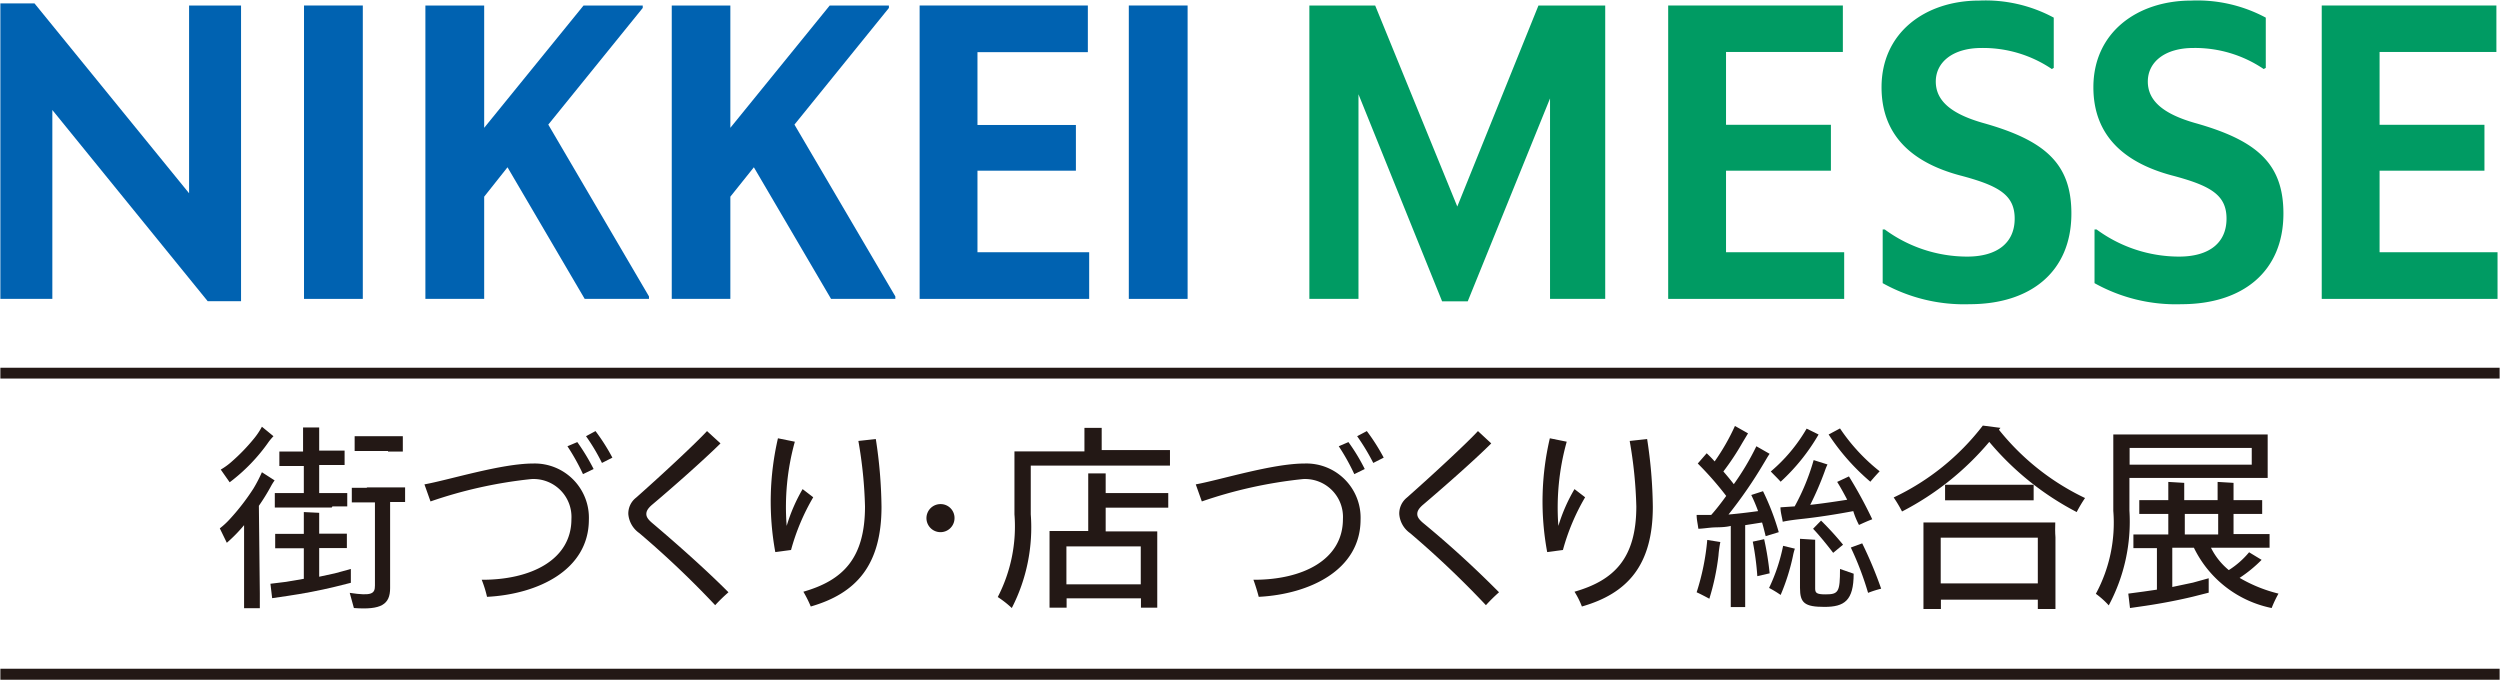 <svg xmlns="http://www.w3.org/2000/svg" width="46.49mm" height="12.64mm" viewBox="0 0 131.78 35.84"><defs><style>.ad4feb83-40d3-4d0b-8d04-26422b400462{fill:#009b63;}.fe25d5bc-f0ac-46da-b863-e6178790b786{fill:#0062b1;}.e78f572d-f7dc-41e3-bf17-118399ba2894{fill:#231815;}</style></defs><title>アセット 1</title><g id="f11e253f-60c5-40a9-a97f-bbf440957be3" data-name="レイヤー 2"><g id="b2dc0fc0-ece9-4a00-ac73-2f6372cffa08" data-name="和文ロゴ"><polygon class="ad4feb83-40d3-4d0b-8d04-26422b400462" points="81.1 0.29 76.82 10.89 72.49 0.29 69.02 0.29 69.02 15.76 71.61 15.76 71.61 4.97 76.02 15.89 77.37 15.89 81.71 5.19 81.71 15.76 84.62 15.76 84.62 0.29 81.1 0.29"/><polygon class="ad4feb83-40d3-4d0b-8d04-26422b400462" points="87.94 0.29 97.15 0.29 97.15 2.74 90.99 2.74 90.99 6.58 96.52 6.58 96.52 9 90.99 9 90.99 13.3 97.22 13.3 97.22 15.76 87.94 15.76 87.94 0.29"/><path class="ad4feb83-40d3-4d0b-8d04-26422b400462" d="M99.25,14.93V12.1l.11,0a7.35,7.35,0,0,0,4.34,1.43c1.62,0,2.51-.75,2.51-2s-.83-1.74-2.88-2.28c-2.54-.68-4.14-2.12-4.14-4.65,0-2.88,2.3-4.57,5.16-4.57a7.59,7.59,0,0,1,3.92.9V3.58l-.1.06a6.47,6.47,0,0,0-3.71-1.11c-1.5,0-2.41.74-2.41,1.77s.84,1.71,2.48,2.18c3.29.92,4.67,2.15,4.67,4.78,0,3.07-2.15,4.78-5.37,4.78a8.8,8.8,0,0,1-4.58-1.11"/><path class="ad4feb83-40d3-4d0b-8d04-26422b400462" d="M110.42,14.93V12.1l.11,0a7.35,7.35,0,0,0,4.34,1.43c1.63,0,2.51-.75,2.51-2s-.83-1.74-2.88-2.28c-2.54-.68-4.14-2.12-4.14-4.65,0-2.88,2.3-4.57,5.17-4.57a7.64,7.64,0,0,1,3.92.9V3.58l-.11.06a6.45,6.45,0,0,0-3.71-1.11c-1.5,0-2.4.74-2.4,1.77s.84,1.71,2.47,2.18c3.29.92,4.68,2.15,4.68,4.78,0,3.07-2.16,4.78-5.38,4.78a8.8,8.8,0,0,1-4.58-1.11"/><polygon class="ad4feb83-40d3-4d0b-8d04-26422b400462" points="122.4 0.29 131.61 0.29 131.61 2.74 125.45 2.74 125.45 6.58 130.98 6.58 130.98 9 125.45 9 125.45 13.3 131.67 13.3 131.67 15.76 122.4 15.76 122.4 0.29"/><polygon class="fe25d5bc-f0ac-46da-b863-e6178790b786" points="12.69 0.29 9.95 0.29 9.95 10.19 1.8 0.18 0 0.18 0 15.76 2.74 15.76 2.74 5.8 10.93 15.88 12.69 15.88 12.69 0.29"/><rect class="fe25d5bc-f0ac-46da-b863-e6178790b786" x="16.01" y="0.29" width="3.1" height="15.47"/><polygon class="fe25d5bc-f0ac-46da-b863-e6178790b786" points="28.89 6.57 33.87 0.42 33.87 0.29 30.75 0.29 25.51 6.74 25.51 0.29 22.41 0.29 22.41 15.76 25.51 15.76 25.51 10.53 25.51 10.37 26.74 8.82 30.81 15.76 34.2 15.76 34.2 15.63 28.89 6.57"/><polygon class="fe25d5bc-f0ac-46da-b863-e6178790b786" points="41.87 6.57 46.85 0.42 46.85 0.29 43.73 0.29 38.49 6.74 38.49 0.29 35.4 0.29 35.4 15.76 38.49 15.76 38.49 10.53 38.49 10.37 39.73 8.82 43.8 15.76 47.19 15.76 47.19 15.63 41.87 6.57"/><polygon class="fe25d5bc-f0ac-46da-b863-e6178790b786" points="48.47 0.29 57.34 0.29 57.34 2.75 51.52 2.75 51.52 6.59 56.71 6.59 56.71 9 51.52 9 51.52 13.3 57.41 13.3 57.41 15.76 48.47 15.76 48.47 0.29"/><rect class="fe25d5bc-f0ac-46da-b863-e6178790b786" x="59.5" y="0.29" width="3.1" height="15.47"/><path class="e78f572d-f7dc-41e3-bf17-118399ba2894" d="M28.1,24.44c-1.69,0-4.42.86-5.74,1.1l.32.9A23.77,23.77,0,0,1,28,25.26a2,2,0,0,1,2.11,2.11c0,2.16-2.15,3.21-4.73,3.2a6,6,0,0,1,.28.9c2.7-.14,5.36-1.42,5.37-4.06A2.86,2.86,0,0,0,28.1,24.44Z"/><path class="e78f572d-f7dc-41e3-bf17-118399ba2894" d="M20.44,23.81h.78V23H18.68v.78h1.76Z"/><path class="e78f572d-f7dc-41e3-bf17-118399ba2894" d="M19.31,25.72h-.78v.77h1.22v4.38c0,.43-.15.57-1.33.39l.22.8c1.44.11,1.91-.19,1.91-1.05V26.47h.79v-.77h-2Z"/><path class="e78f572d-f7dc-41e3-bf17-118399ba2894" d="M17.51,26.7h.78V26H16.81V24.52h1.34v-.76H16.81v-.44c0-.23,0-.58,0-.78l-.85,0c0,.21,0,.56,0,.78v.49H14.71v.76H16V26H14.47v.76h3Z"/><path class="e78f572d-f7dc-41e3-bf17-118399ba2894" d="M96.23,31.34c-.47,0-.54-.08-.54-.31V29.24c0-.23,0-.58,0-.78l-.8-.05c0,.2,0,.55,0,.78V31c0,.79.24,1,1.29,1s1.54-.33,1.54-1.75L97,30C97,31.22,96.92,31.34,96.23,31.34Z"/><path class="e78f572d-f7dc-41e3-bf17-118399ba2894" d="M13.63,26.67a11.06,11.06,0,0,0,.62-1,2.76,2.76,0,0,1,.21-.34l-.67-.43a7.67,7.67,0,0,1-.44.85,11.81,11.81,0,0,1-1.25,1.62,4.13,4.13,0,0,1-.53.49l.37.76a8.08,8.08,0,0,0,.91-.93c0,.39,0,.91,0,1.47v2.13c0,.23,0,.58,0,.78h.83c0-.2,0-.55,0-.78Z"/><path class="e78f572d-f7dc-41e3-bf17-118399ba2894" d="M92,27.69l.89-.14c.07.23.13.48.19.72l.69-.21a13.05,13.05,0,0,0-.83-2.16l-.62.2a8.35,8.35,0,0,1,.36.85c-.51.07-1,.13-1.56.18a23.66,23.66,0,0,0,1.86-2.7c.07-.11.23-.4.31-.5l-.7-.4a13.68,13.68,0,0,1-1.19,2c-.16-.21-.35-.44-.55-.67a13.35,13.35,0,0,0,1-1.51l.3-.5-.69-.39a11.37,11.37,0,0,1-1.07,1.87,5.82,5.82,0,0,0-.42-.43l-.47.54A16.8,16.8,0,0,1,91,26.15c-.26.36-.53.71-.79,1l-.77,0c0,.25.06.47.09.73.2,0,.58-.06.82-.07s.58,0,.89-.08v3.5c0,.23,0,.58,0,.78H92c0-.2,0-.55,0-.78Z"/><path class="e78f572d-f7dc-41e3-bf17-118399ba2894" d="M18.48,30l-.84.23-.83.18V28.9h1.46v-.76H16.81v-.32c0-.23,0-.59,0-.78L16,27c0,.2,0,.55,0,.78v.37H14.49v.76H16v1.61l-.94.16-.82.1.09.76.82-.12c.81-.12,1.67-.28,2.49-.48l.84-.21Z"/><path class="e78f572d-f7dc-41e3-bf17-118399ba2894" d="M14.16,23.28A3.25,3.25,0,0,1,14.4,23l-.61-.5a3.77,3.77,0,0,1-.43.64,10,10,0,0,1-1.15,1.19,3.5,3.5,0,0,1-.59.43l.47.67A9.42,9.42,0,0,0,14.16,23.28Z"/><path class="e78f572d-f7dc-41e3-bf17-118399ba2894" d="M29.9,23.53A11.32,11.32,0,0,1,30.72,25l.56-.27a11,11,0,0,0-.86-1.42Z"/><path class="e78f572d-f7dc-41e3-bf17-118399ba2894" d="M30.88,23a10.27,10.27,0,0,1,.84,1.41l.55-.28a10.6,10.6,0,0,0-.89-1.4Z"/><path class="e78f572d-f7dc-41e3-bf17-118399ba2894" d="M34.35,27.56c-.22-.19-.29-.32-.29-.46s.07-.29.32-.5c.94-.79,2.65-2.29,3.59-3.22l-.71-.65c-.63.68-2.46,2.38-3.74,3.51a1.06,1.06,0,0,0-.41.87,1.36,1.36,0,0,0,.58,1,49.42,49.42,0,0,1,4,3.8,8.74,8.74,0,0,1,.7-.68C37.3,30.13,35.78,28.77,34.35,27.56Z"/><path class="e78f572d-f7dc-41e3-bf17-118399ba2894" d="M42.3,25.79a8.82,8.82,0,0,0-.84,1.94,12.87,12.87,0,0,1,.43-4.44L41,23.11a14.79,14.79,0,0,0-.14,6l.83-.11a11.39,11.39,0,0,1,1.17-2.78Z"/><path class="e78f572d-f7dc-41e3-bf17-118399ba2894" d="M45.24,23.25a23.05,23.05,0,0,1,.35,3.45c0,2.74-1.16,3.9-3.25,4.5a6.3,6.3,0,0,1,.39.78c2.39-.69,3.73-2.17,3.73-5.26a24.8,24.8,0,0,0-.3-3.57Z"/><path class="e78f572d-f7dc-41e3-bf17-118399ba2894" d="M68.77,24.44c-1.7,0-4.43.86-5.74,1.1l.32.9a23.77,23.77,0,0,1,5.34-1.18,2,2,0,0,1,2.1,2.11c0,2.16-2.14,3.21-4.72,3.2.07.18.22.65.28.9,2.7-.14,5.36-1.42,5.37-4.06A2.86,2.86,0,0,0,68.77,24.44Z"/><path class="e78f572d-f7dc-41e3-bf17-118399ba2894" d="M70.57,23.53A11.32,11.32,0,0,1,71.39,25l.55-.27a10,10,0,0,0-.86-1.42Z"/><path class="e78f572d-f7dc-41e3-bf17-118399ba2894" d="M71.54,23a11.47,11.47,0,0,1,.85,1.41l.55-.28a10.6,10.6,0,0,0-.89-1.4Z"/><path class="e78f572d-f7dc-41e3-bf17-118399ba2894" d="M75,27.56c-.22-.19-.29-.32-.29-.46s.07-.29.32-.5c.93-.79,2.65-2.29,3.58-3.22l-.7-.65c-.63.68-2.47,2.38-3.75,3.51a1.08,1.08,0,0,0-.4.87,1.35,1.35,0,0,0,.57,1,49.7,49.7,0,0,1,4,3.8,8.72,8.72,0,0,1,.69-.68A53.41,53.41,0,0,0,75,27.56Z"/><path class="e78f572d-f7dc-41e3-bf17-118399ba2894" d="M83,25.79a8.85,8.85,0,0,0-.85,1.94,12.9,12.9,0,0,1,.44-4.44l-.89-.18a14.61,14.61,0,0,0-.14,6l.83-.11a11.39,11.39,0,0,1,1.17-2.78Z"/><path class="e78f572d-f7dc-41e3-bf17-118399ba2894" d="M85.91,23.25a23.05,23.05,0,0,1,.35,3.45c0,2.74-1.17,3.9-3.26,4.5a4.37,4.37,0,0,1,.39.78c2.4-.69,3.74-2.17,3.74-5.26a24.8,24.8,0,0,0-.3-3.57Z"/><path class="e78f572d-f7dc-41e3-bf17-118399ba2894" d="M58.07,23.75v-.41c0-.23,0-.58,0-.78l-.91,0c0,.21,0,.56,0,.78v.46H53.47c0,.21,0,.56,0,.78v2.54a8.1,8.1,0,0,1-.88,4.36,5.26,5.26,0,0,1,.74.58,9.28,9.28,0,0,0,1-4.94V24.55h7.34v-.82H58.07Z"/><path class="e78f572d-f7dc-41e3-bf17-118399ba2894" d="M58.28,26v-.25c0-.23,0-.59,0-.79l-.92,0c0,.2,0,.55,0,.78V28H55.32c0,.2,0,.55,0,.78v2.48c0,.23,0,.58,0,.78h.9c0-.13,0-.31,0-.49h3.92c0,.18,0,.36,0,.49H61c0-.2,0-.55,0-.78V28.8c0-.23,0-.58,0-.78H58.28V26.77h3.3V26h-3.3Zm1.85,2.81v2H56.21v-2Z"/><path class="e78f572d-f7dc-41e3-bf17-118399ba2894" d="M119.55,25.2c0-.21,0-.56,0-.78v-.73c0-.22,0-.57,0-.78h-8.14c0,.21,0,.56,0,.78v3.25a7.88,7.88,0,0,1-.92,4.37,4.36,4.36,0,0,1,.68.61,9.36,9.36,0,0,0,1.09-5V25.2Zm-7.28-.7v-.88h6.44v.88Z"/><path class="e78f572d-f7dc-41e3-bf17-118399ba2894" d="M108.35,27.55H101.4c0,.21,0,.56,0,.78v3c0,.23,0,.58,0,.78h.92v-.49h5.11c0,.18,0,.36,0,.49h.93c0-.2,0-.55,0-.78v-3C108.34,28.11,108.34,27.76,108.35,27.55Zm-.92,3.21h-5.12V28.35h5.12Z"/><path class="e78f572d-f7dc-41e3-bf17-118399ba2894" d="M107.21,26.38v-.82h-4.67v.82h4.67Z"/><path class="e78f572d-f7dc-41e3-bf17-118399ba2894" d="M49.57,26.58a.74.74,0,1,0,.74.73A.73.73,0,0,0,49.57,26.58Z"/><path class="e78f572d-f7dc-41e3-bf17-118399ba2894" d="M118.07,30.47a7.11,7.11,0,0,0,1.16-.95l-.66-.4a4.58,4.58,0,0,1-1.07.94,3.56,3.56,0,0,1-.94-1.18h3.09v-.72h-1.9V27.1h1.51v-.73h-1.51v-.13c0-.23,0-.58,0-.78l-.84-.05c0,.2,0,.55,0,.78v.18h-1.76v-.13c0-.23,0-.58,0-.78l-.84-.05c0,.2,0,.55,0,.78v.18h-1.53v.73h1.53v1.08h-1.84v.72h1.24v2.19l-.69.1-.82.11.09.76.83-.12c.8-.12,1.66-.28,2.49-.48l.83-.21v-.76l-.83.23-1.09.23V28.88h1.14a5.85,5.85,0,0,0,4.1,3.18,6,6,0,0,1,.36-.76A7.69,7.69,0,0,1,118.07,30.47Zm-2.89-3.37h1.76v1.08h-1.76Z"/><path class="e78f572d-f7dc-41e3-bf17-118399ba2894" d="M105.38,22.66l.08-.1-.93-.12a12.83,12.83,0,0,1-4.7,3.79,6.87,6.87,0,0,1,.44.74,15,15,0,0,0,4.6-3.67A15.09,15.09,0,0,0,109.48,27a6.87,6.87,0,0,1,.44-.74A12.91,12.91,0,0,1,105.38,22.66Z"/><path class="e78f572d-f7dc-41e3-bf17-118399ba2894" d="M93,28.43l-.6.13a14.76,14.76,0,0,1,.24,1.82l.65-.15A15.46,15.46,0,0,0,93,28.43Z"/><path class="e78f572d-f7dc-41e3-bf17-118399ba2894" d="M95.58,27.88c.28.29.7.8,1.06,1.27l.52-.43A15.79,15.79,0,0,0,96,27.45Z"/><path class="e78f572d-f7dc-41e3-bf17-118399ba2894" d="M98,27.68c.24-.11.46-.21.7-.3a23.07,23.07,0,0,0-1.23-2.26l-.62.29c.17.27.35.6.53.94-.64.1-1.31.2-1.95.27a16.42,16.42,0,0,0,.76-1.76,3.17,3.17,0,0,1,.15-.37l-.73-.23a11.62,11.62,0,0,1-1,2.44l-.75.05c0,.25.08.5.12.76.26-.06.66-.11.93-.14.88-.09,1.95-.26,2.79-.42C97.77,27.19,97.88,27.45,98,27.68Z"/><path class="e78f572d-f7dc-41e3-bf17-118399ba2894" d="M97.57,28.87a16.19,16.19,0,0,1,.91,2.39,5.54,5.54,0,0,1,.69-.22,21.36,21.36,0,0,0-1-2.39Z"/><path class="e78f572d-f7dc-41e3-bf17-118399ba2894" d="M89.44,31.23c.16.07.47.23.67.34a12.55,12.55,0,0,0,.48-2.26,5.93,5.93,0,0,1,.1-.73L90,28.47A12.51,12.51,0,0,1,89.44,31.23Z"/><path class="e78f572d-f7dc-41e3-bf17-118399ba2894" d="M93.26,31a5.85,5.85,0,0,1,.61.37,11.08,11.08,0,0,0,.65-2.06,2.66,2.66,0,0,1,.1-.38L94,28.78A9.44,9.44,0,0,1,93.26,31Z"/><path class="e78f572d-f7dc-41e3-bf17-118399ba2894" d="M98.6,25.4c.15-.18.31-.36.49-.55A9.88,9.88,0,0,1,97,22.59l-.6.32A11.59,11.59,0,0,0,98.6,25.4Z"/><path class="e78f572d-f7dc-41e3-bf17-118399ba2894" d="M93.87,25.4a10.49,10.49,0,0,0,2-2.49l-.63-.31a8.59,8.59,0,0,1-1.89,2.26C93.53,25.05,93.71,25.22,93.87,25.4Z"/><polyline class="e78f572d-f7dc-41e3-bf17-118399ba2894" points="131.78 19.39 0 19.39 0 19.96 131.78 19.96"/><polyline class="e78f572d-f7dc-41e3-bf17-118399ba2894" points="131.78 35.26 0 35.26 0 35.84 131.78 35.84"/></g></g></svg>